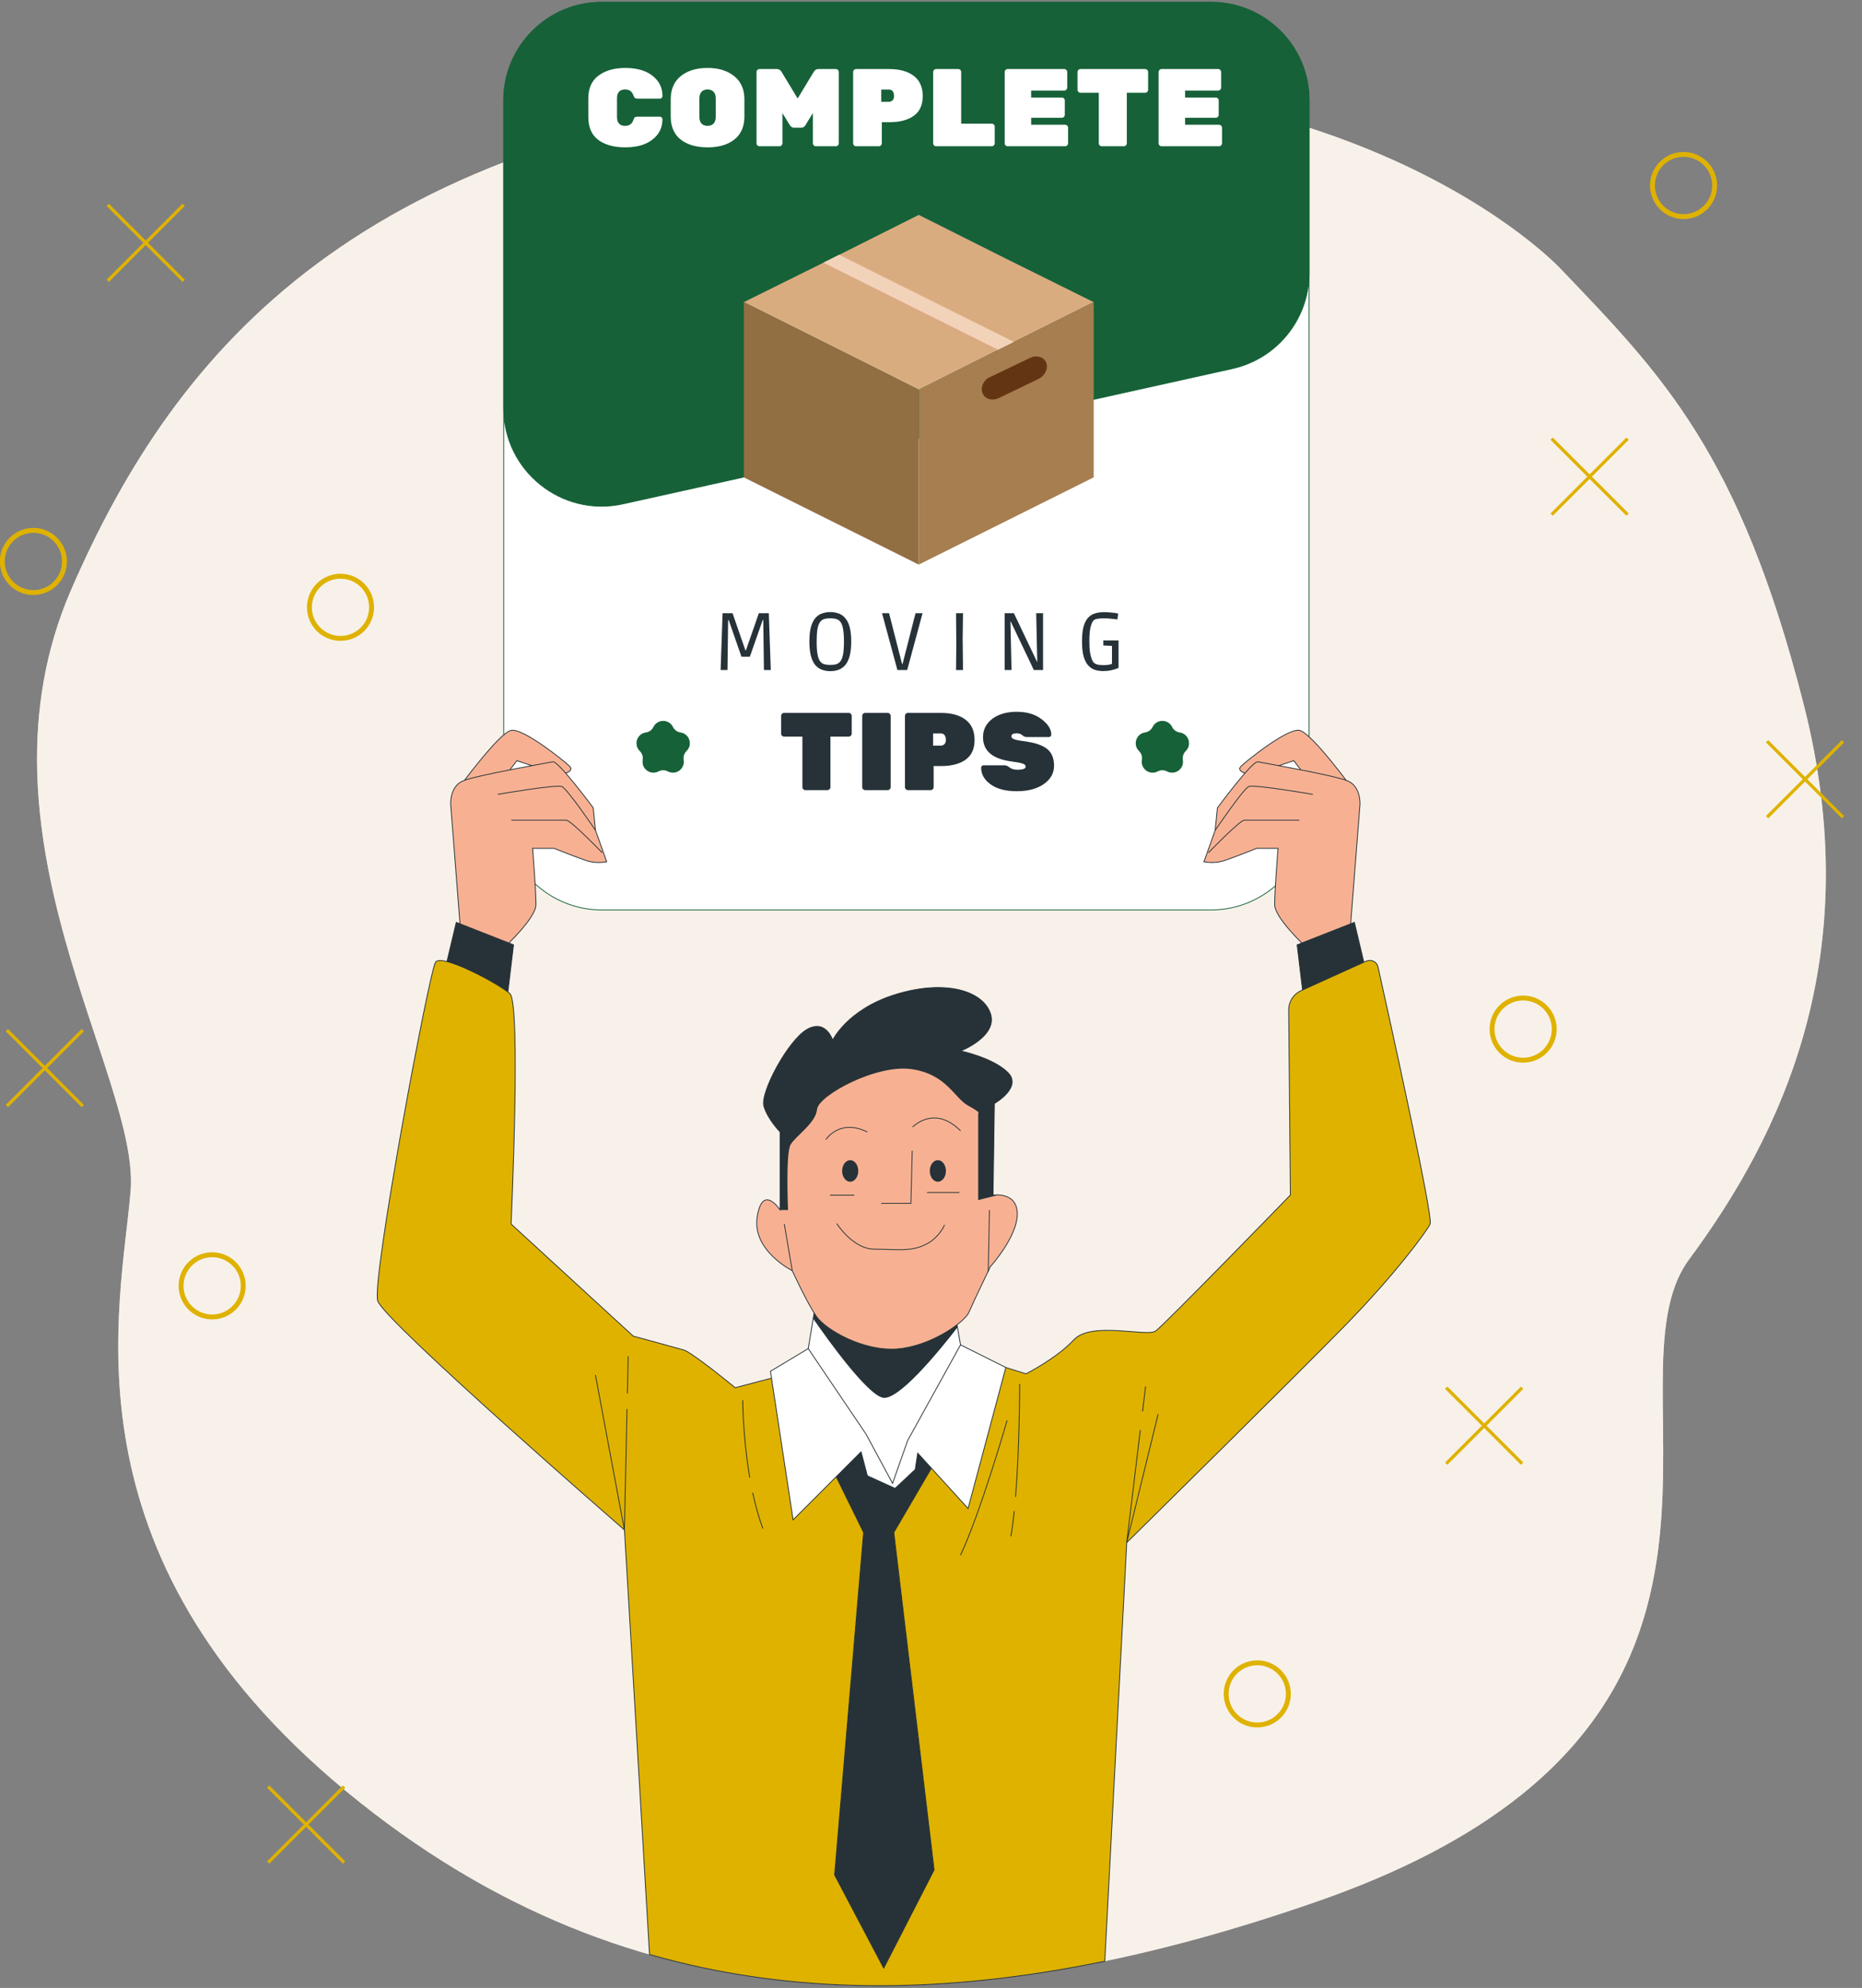 <svg width="2279" height="2433" viewBox="0 0 2279 2433" fill="none" xmlns="http://www.w3.org/2000/svg">
<rect x="0" y="0" width="2279" height="2433" fill="#808080" stroke="none"/>
<g clip-path="url(#clip0_84_348)">
<path d="M1910.34 329.263C1910.34 329.263 1652.26 48.705 1046.34 104.817C440.416 160.928 216 424.653 86.961 722.044C-42.078 1019.44 171.117 1316.83 159.896 1457.11C148.675 1597.39 70.13 1900.39 423.585 2192.17C777.04 2483.95 1172.01 2480.58 1612.99 2326.84C2224.52 2113.61 1955.22 1692.78 2067.43 1541.27C2179.64 1389.77 2286.24 1170.94 2207.69 862.323C2129.15 553.71 2033.77 458.32 1910.34 329.263Z" fill="#F8F1EA"/>
<path opacity="0.7" d="M1910.34 329.263C1910.34 329.263 1652.26 48.705 1046.34 104.817C440.416 160.928 216 424.653 86.961 722.044C-42.078 1019.44 171.117 1316.83 159.896 1457.11C148.675 1597.39 70.13 1900.39 423.585 2192.17C777.04 2483.95 1172.01 2480.58 1612.99 2326.84C2224.52 2113.61 1955.22 1692.78 2067.43 1541.27C2179.64 1389.77 2286.24 1170.94 2207.69 862.323C2129.15 553.71 2033.77 458.32 1910.34 329.263Z" fill="#F8F1EA"/>
<path d="M1482.27 2.806H736.526C670.252 2.806 616.526 56.532 616.526 122.806V993.647C616.526 1059.92 670.252 1113.65 736.526 1113.65H1482.27C1548.55 1113.65 1602.27 1059.92 1602.27 993.647V122.806C1602.27 56.531 1548.55 2.806 1482.27 2.806Z" fill="white" stroke="#166138" stroke-miterlimit="10"/>
<path d="M1602.27 333.982C1602.27 390.236 1563.2 438.939 1508.28 451.13L762.533 616.686C687.598 633.321 616.526 576.297 616.526 499.538V122.806C616.526 56.532 670.252 2.806 736.526 2.806H1482.27C1548.55 2.806 1602.27 56.531 1602.27 122.806V333.982Z" fill="#166138" stroke="#166138" stroke-miterlimit="10"/>
<path d="M1411.19 889.941C1415.89 880.416 1429.48 880.413 1434.17 889.938V889.938C1436.04 893.726 1439.66 896.35 1443.84 896.952V896.952C1454.35 898.464 1458.54 911.404 1450.95 918.832V918.832C1447.94 921.776 1446.56 926.017 1447.27 930.167V930.167C1449.06 940.64 1438.05 948.614 1428.64 943.674V943.674C1424.92 941.715 1420.45 941.715 1416.72 943.674V943.674C1407.33 948.608 1396.34 940.632 1398.15 930.174V930.174C1398.86 926.022 1397.48 921.771 1394.46 918.828V918.828C1386.87 911.413 1391.03 898.462 1401.53 896.951V896.951C1405.71 896.35 1409.33 893.727 1411.19 889.941V889.941Z" fill="#166138" stroke="#166138" stroke-miterlimit="10"/>
<path d="M800.224 889.937C804.922 880.412 818.505 880.416 823.203 889.941V889.941C825.071 893.727 828.684 896.35 832.862 896.951V896.951C843.369 898.462 847.531 911.413 839.936 918.828V918.828C836.921 921.771 835.536 926.022 836.252 930.174V930.174C838.055 940.632 827.064 948.607 817.669 943.672V943.672C813.942 941.714 809.472 941.718 805.744 943.672V943.672C796.341 948.601 785.312 940.641 787.116 930.179V930.179C787.833 926.024 786.454 921.777 783.436 918.831V918.831C775.829 911.405 780.032 898.461 790.555 896.95V896.95C794.737 896.35 798.355 893.726 800.224 889.937V889.937Z" fill="#166138" stroke="#166138" stroke-miterlimit="10"/>
<path d="M8.416 1260.72L101.356 1353.67" stroke="#DFB200" stroke-width="4" stroke-miterlimit="10"/>
<path d="M101.356 1260.72L8.416 1353.67" stroke="#DFB200" stroke-width="4" stroke-miterlimit="10"/>
<path d="M1770.08 1698.39L1863.02 1791.34" stroke="#DFB200" stroke-width="4" stroke-miterlimit="10"/>
<path d="M1863.02 1698.39L1770.08 1791.34" stroke="#DFB200" stroke-width="4" stroke-miterlimit="10"/>
<path d="M328.209 2186.56L421.149 2279.51" stroke="#DFB200" stroke-width="4" stroke-miterlimit="10"/>
<path d="M421.149 2186.56L328.209 2279.51" stroke="#DFB200" stroke-width="4" stroke-miterlimit="10"/>
<path d="M131.845 250.707L224.785 343.659" stroke="#DFB200" stroke-width="4" stroke-miterlimit="10"/>
<path d="M224.785 250.707L131.845 343.659" stroke="#DFB200" stroke-width="4" stroke-miterlimit="10"/>
<path d="M2162.81 907.213L2255.75 1000.17" stroke="#DFB200" stroke-width="4" stroke-miterlimit="10"/>
<path d="M2255.75 907.213L2162.81 1000.17" stroke="#DFB200" stroke-width="4" stroke-miterlimit="10"/>
<path d="M1899.12 536.876L1992.06 629.829" stroke="#DFB200" stroke-width="4" stroke-miterlimit="10"/>
<path d="M1992.06 536.876L1899.12 629.829" stroke="#DFB200" stroke-width="4" stroke-miterlimit="10"/>
<path d="M259.661 1611.77C280.676 1611.77 297.711 1594.74 297.711 1573.72C297.711 1552.7 280.676 1535.66 259.661 1535.66C238.647 1535.66 221.611 1552.7 221.611 1573.72C221.611 1594.74 238.647 1611.77 259.661 1611.77Z" stroke="#DFB200" stroke-width="6" stroke-miterlimit="10"/>
<path d="M416.752 781.321C437.767 781.321 454.802 764.283 454.802 743.266C454.802 722.249 437.767 705.211 416.752 705.211C395.738 705.211 378.702 722.249 378.702 743.266C378.702 764.283 395.738 781.321 416.752 781.321Z" stroke="#DFB200" stroke-width="6" stroke-miterlimit="10"/>
<path d="M40.856 725.209C61.87 725.209 78.906 708.172 78.906 687.154C78.906 666.137 61.87 649.099 40.856 649.099C19.841 649.099 2.806 666.137 2.806 687.154C2.806 708.172 19.841 725.209 40.856 725.209Z" stroke="#DFB200" stroke-width="6" stroke-miterlimit="10"/>
<path d="M2060.6 265.094C2081.61 265.094 2098.65 248.056 2098.65 227.039C2098.65 206.022 2081.61 188.984 2060.6 188.984C2039.58 188.984 2022.55 206.022 2022.55 227.039C2022.55 248.056 2039.58 265.094 2060.6 265.094Z" stroke="#DFB200" stroke-width="6" stroke-miterlimit="10"/>
<path d="M1864.24 1297.55C1885.25 1297.55 1902.29 1280.51 1902.29 1259.49C1902.29 1238.48 1885.25 1221.44 1864.24 1221.44C1843.22 1221.44 1826.19 1238.48 1826.19 1259.49C1826.19 1280.51 1843.22 1297.55 1864.24 1297.55Z" stroke="#DFB200" stroke-width="6" stroke-miterlimit="10"/>
<path d="M1538.83 2111.17C1559.85 2111.17 1576.88 2094.13 1576.88 2073.11C1576.88 2052.09 1559.85 2035.06 1538.83 2035.06C1517.82 2035.06 1500.78 2052.09 1500.78 2073.11C1500.78 2094.13 1517.82 2111.17 1538.83 2111.17Z" stroke="#DFB200" stroke-width="6" stroke-miterlimit="10"/>
<path d="M559.805 966.691C559.805 966.691 610.635 896.608 625.783 893.858C640.875 891.109 691.761 932.351 697.259 937.85C702.758 943.349 691.761 947.445 686.263 947.445C680.765 947.445 632.684 930.948 632.684 930.948L614.843 954.29L559.861 966.635L559.805 966.691Z" fill="#F7B192" stroke="#263238" stroke-miterlimit="10"/>
<path d="M563.956 1142.6L551.614 984.535C551.614 984.535 550.267 962.539 566.706 955.693C583.2 948.848 669.769 933.698 676.613 932.351C683.458 931.004 726.097 988.687 726.097 988.687L728.846 1016.18L742.592 1054.67C742.592 1054.67 730.249 1057.42 717.85 1053.33C705.507 1049.23 678.016 1038.23 678.016 1038.23H651.928C651.928 1038.23 656.023 1090.47 656.023 1106.97C656.023 1123.47 618.938 1157.81 618.938 1157.81L616.189 1175.65L559.861 1155.06L563.956 1142.71V1142.6Z" fill="#F7B192" stroke="#263238" stroke-miterlimit="10"/>
<path d="M625.783 1003.78H693.108C698.606 1003.78 737.094 1043.62 737.094 1043.62" stroke="#263238" stroke-miterlimit="10"/>
<path d="M609.288 972.19C609.288 972.19 680.765 959.846 687.609 962.595C694.454 965.344 728.846 1016.18 728.846 1016.18" stroke="#263238" stroke-miterlimit="10"/>
<path d="M546.06 1181.09L558.459 1128.85L628.532 1156.35L620.285 1225.08L546.06 1181.09Z" fill="#263238" stroke="#263238" stroke-miterlimit="10"/>
<path d="M1656.36 966.691C1656.36 966.691 1605.53 896.608 1590.38 893.858C1575.29 891.109 1524.4 932.351 1518.9 937.85C1513.4 943.349 1524.4 947.445 1529.9 947.445C1535.4 947.445 1583.48 930.948 1583.48 930.948L1601.32 954.29L1656.3 966.635L1656.36 966.691Z" fill="#F7B192" stroke="#263238" stroke-miterlimit="10"/>
<path d="M1652.21 1142.6L1664.55 984.535C1664.55 984.535 1665.9 962.539 1649.46 955.693C1632.96 948.848 1546.39 933.698 1539.55 932.351C1532.7 931.004 1490.07 988.687 1490.07 988.687L1487.32 1016.18L1473.57 1054.67C1473.57 1054.67 1485.91 1057.42 1498.31 1053.33C1510.71 1049.23 1538.15 1038.23 1538.15 1038.23H1564.23C1564.23 1038.23 1560.14 1090.47 1560.14 1106.97C1560.14 1123.47 1597.22 1157.81 1597.22 1157.81L1599.97 1175.65L1656.3 1155.06L1652.21 1142.71V1142.6Z" fill="#F7B192" stroke="#263238" stroke-miterlimit="10"/>
<path d="M1590.38 1003.78H1523.05C1517.56 1003.78 1479.07 1043.62 1479.07 1043.62" stroke="#263238" stroke-miterlimit="10"/>
<path d="M1606.87 972.19C1606.87 972.19 1535.4 959.846 1528.55 962.595C1521.71 965.344 1487.32 1016.18 1487.32 1016.18" stroke="#263238" stroke-miterlimit="10"/>
<path d="M1670.1 1181.09L1657.7 1128.85L1587.63 1156.35L1595.88 1225.08L1670.1 1181.09Z" fill="#263238" stroke="#263238" stroke-miterlimit="10"/>
<path d="M1672.29 1176.27L1592.4 1212.46C1583.14 1216.67 1577.2 1225.93 1577.31 1236.14L1579.38 1462.55C1579.38 1462.55 1425.32 1621.29 1414.49 1628.98C1403.67 1636.66 1335.89 1616.63 1314.35 1639.75C1292.8 1662.87 1255.78 1681.38 1255.78 1681.38L1231.15 1673.7L998.483 1664.44L958.424 1682.96L899.852 1698.39C899.852 1698.39 847.451 1655.24 836.679 1652.15C825.907 1649.06 775.02 1635.21 775.02 1635.21L625.559 1498.07C625.559 1498.07 637.902 1228.4 624.045 1216.05C610.187 1203.71 540.842 1166.73 533.156 1177.5C525.47 1188.28 454.554 1567.37 462.297 1592.06C469.983 1616.69 764.304 1872.5 764.304 1872.5L794.993 2392.04C971.44 2442.59 1157.03 2440.57 1352.22 2400.29L1379.09 1887.93C1379.09 1887.93 1585.55 1684.53 1647.21 1621.35C1708.87 1558.16 1745.84 1507.33 1750.44 1498.07C1754.54 1489.93 1699.61 1241.81 1686.6 1183.39C1685.2 1177.05 1678.35 1173.69 1672.4 1176.32L1672.29 1176.27Z" fill="#DFB200" stroke="#263238" stroke-miterlimit="10"/>
<path d="M767.447 1724.53L764.249 1872.44L728.791 1682.9" stroke="#263238" stroke-miterlimit="10"/>
<path d="M768.849 1659.78L767.896 1705.46" stroke="#263238" stroke-miterlimit="10"/>
<path d="M1395.7 1750.18L1379.04 1887.88L1417.52 1730.65" stroke="#263238" stroke-miterlimit="10"/>
<path d="M1402.15 1696.76L1398.45 1727.4" stroke="#263238" stroke-miterlimit="10"/>
<path d="M921.228 1826.83C924.482 1841.86 928.577 1856.96 933.739 1870.87" stroke="#263238" stroke-miterlimit="10"/>
<path d="M909.109 1713.71C909.109 1713.71 909.109 1758.76 917.693 1808.53" stroke="#263238" stroke-miterlimit="10"/>
<path d="M1241.41 1849.38C1240.24 1860.72 1238.89 1871.15 1237.26 1880.19" stroke="#263238" stroke-miterlimit="10"/>
<path d="M1248.03 1693.67C1248.03 1693.67 1248.03 1769.87 1242.98 1832.04" stroke="#263238" stroke-miterlimit="10"/>
<path d="M1232.66 1738.39C1232.66 1738.39 1200.29 1850.9 1175.66 1903.31" stroke="#263238" stroke-miterlimit="10"/>
<path d="M1013.86 1787.72L1057 1875.53L1021.54 2294.68L1081.63 2408.7L1143.29 2288.51L1093.97 1875.53L1152.54 1775.37L1080.11 1710.62L1013.86 1787.72Z" fill="#263238" stroke="#263238" stroke-miterlimit="10"/>
<path d="M989.226 1650.52L942.996 1678.3L970.711 1860.1L1053.91 1776.89L1061.6 1806.18L1095.54 1821.61L1120.17 1798.49L1123.26 1778.46L1184.86 1846.24L1231.09 1673.64L1175.66 1645.92L989.226 1650.52Z" fill="white" stroke="#263238" stroke-miterlimit="10"/>
<path d="M1001.51 1576.57L989.226 1650.52L1060.08 1755.34L1092.46 1815.44L1110.92 1763.03L1175.66 1645.92L1164.83 1584.26L1001.51 1576.57Z" fill="white" stroke="#263238" stroke-miterlimit="10"/>
<path d="M1171.9 1624.66L1167.24 1598.17L1131.9 1582.68L1014.36 1577.13L1000.78 1581L995.284 1613.88C1014.64 1641.77 1060.7 1705.51 1080.11 1710.56C1098.57 1715.39 1147.72 1655.8 1171.9 1624.6V1624.66Z" fill="#263238"/>
<path d="M954.834 1480.95C954.834 1480.95 933.402 1447.96 926.782 1489.2C920.162 1530.44 969.701 1555.19 969.701 1555.19C969.701 1555.19 987.823 1594.8 999.38 1611.3C1010.94 1627.8 1057.11 1654.23 1098.35 1650.92C1139.58 1647.61 1180.82 1617.92 1185.76 1606.36C1190.7 1594.8 1212.13 1550.25 1212.13 1550.25C1212.13 1550.25 1245.12 1513.95 1245.12 1485.89C1245.12 1457.84 1215.44 1462.77 1215.44 1462.77L1217.06 1350.55C1217.06 1350.55 1251.68 1330.74 1233.56 1312.62C1215.44 1294.5 1175.83 1286.25 1175.83 1286.25C1175.83 1286.25 1222 1268.12 1212.13 1240.07C1202.25 1212.01 1156.02 1198.82 1096.66 1216.95C1037.25 1235.07 1019.13 1273.06 1019.13 1273.06C1019.13 1273.06 1010.88 1246.69 987.767 1259.87C964.652 1273.06 930.036 1337.42 934.973 1353.92C939.91 1370.41 954.778 1385.28 954.778 1385.28V1480.95H954.834Z" fill="#F7B192" stroke="#263238" stroke-miterlimit="10"/>
<path d="M1116.53 1408.35L1114.9 1472.71H1078.6" stroke="#263238" stroke-miterlimit="10"/>
<path d="M1024.12 1497.45C1024.12 1497.45 1043.93 1528.82 1070.3 1528.82C1096.66 1528.82 1113.22 1532.13 1131.34 1523.88C1149.46 1515.63 1156.08 1499.13 1156.08 1499.13" stroke="#263238" stroke-miterlimit="10"/>
<path d="M1015.88 1462.77H1045.61" stroke="#263238" stroke-miterlimit="10"/>
<path d="M1134.65 1459.46H1174.26" stroke="#263238" stroke-miterlimit="10"/>
<path d="M1040.62 1446.28C1046.07 1446.28 1050.49 1440.37 1050.49 1433.09C1050.49 1425.81 1046.07 1419.9 1040.62 1419.9C1035.16 1419.9 1030.74 1425.81 1030.74 1433.09C1030.74 1440.37 1035.16 1446.28 1040.62 1446.28Z" fill="#263238"/>
<path d="M1147.89 1446.28C1153.34 1446.28 1157.76 1440.37 1157.76 1433.09C1157.76 1425.81 1153.34 1419.9 1147.89 1419.9C1142.43 1419.9 1138.01 1425.81 1138.01 1433.09C1138.01 1440.37 1142.43 1446.28 1147.89 1446.28Z" fill="#263238"/>
<path d="M1215.49 1462.77L1217.12 1350.55C1217.12 1350.55 1251.79 1330.74 1233.61 1312.62C1215.49 1294.5 1175.88 1286.25 1175.88 1286.25C1175.88 1286.25 1222.06 1268.12 1212.18 1240.07C1202.31 1212.01 1156.08 1198.82 1096.72 1216.95C1037.31 1235.07 1019.19 1273.06 1019.19 1273.06C1019.19 1273.06 1010.94 1246.69 987.823 1259.87C964.708 1273.06 930.092 1337.42 935.029 1353.92C939.966 1370.41 954.834 1385.28 954.834 1385.28V1480.95H964.54C964.54 1480.95 961.454 1411.71 967.626 1400.94C973.797 1390.17 998.427 1374.73 999.998 1357.79C1001.57 1340.84 1072.43 1302.29 1115.57 1308.47C1158.72 1314.64 1167.97 1343.93 1184.92 1353.13C1201.86 1362.33 1197.26 1362.39 1197.26 1362.39V1468.72L1221.89 1462.55C1221.89 1462.55 1221.89 1462.55 1221.89 1462.49C1218.19 1462.38 1215.49 1462.77 1215.49 1462.77Z" fill="#263238"/>
<path d="M1010.77 1394.71C1010.77 1394.71 1027.71 1368.51 1061.6 1385.45" stroke="#263238" stroke-miterlimit="10"/>
<path d="M1117.09 1379.34C1117.09 1379.34 1143.29 1351.62 1175.66 1383.94" stroke="#263238" stroke-miterlimit="10"/>
<path d="M1211.06 1481.01L1209.55 1556.54" stroke="#263238" stroke-miterlimit="10"/>
<path d="M959.939 1497.96L969.701 1555.19" stroke="#263238" stroke-miterlimit="10"/>
<path d="M755.175 120.41V143.09C755.175 150.38 758.505 154.025 765.165 154.025C770.295 154.025 773.67 151.595 775.29 146.735C775.74 145.205 776.28 144.17 776.91 143.63C777.63 143.09 778.755 142.82 780.285 142.82H807.825C808.635 142.82 809.31 143.135 809.85 143.765C810.48 144.305 810.795 144.98 810.795 145.79C810.795 153.62 808.545 160.19 804.045 165.5C795.765 175.4 782.85 180.35 765.3 180.35C751.53 180.35 740.55 177.335 732.36 171.305C724.17 165.185 720.075 155.825 720.075 143.225V120.275C720.075 107.945 724.26 98.675 732.63 92.465C741 86.255 751.89 83.15 765.3 83.15C782.85 83.15 795.765 88.1 804.045 98C808.545 103.31 810.795 109.88 810.795 117.71C810.795 118.52 810.48 119.24 809.85 119.87C809.31 120.41 808.635 120.68 807.825 120.68H780.285C778.845 120.68 777.765 120.41 777.045 119.87C776.415 119.33 775.83 118.295 775.29 116.765C773.58 111.905 770.205 109.475 765.165 109.475C758.505 109.475 755.175 113.12 755.175 120.41ZM833.214 93.14C841.494 86.48 852.429 83.15 866.019 83.15C879.609 83.15 890.499 86.525 898.689 93.275C906.969 99.935 911.11 109.34 911.11 121.49V142.55C911.11 154.88 907.014 164.285 898.824 170.765C890.724 177.155 879.789 180.35 866.019 180.35C852.249 180.35 841.269 177.155 833.079 170.765C824.979 164.285 820.929 154.88 820.929 142.55V121.49C820.929 109.25 825.024 99.8 833.214 93.14ZM858.729 151.325C860.529 153.125 862.959 154.025 866.019 154.025C869.079 154.025 871.509 153.125 873.309 151.325C875.109 149.525 876.009 146.78 876.009 143.09V120.41C876.009 116.81 875.109 114.11 873.309 112.31C871.509 110.42 869.079 109.475 866.019 109.475C862.959 109.475 860.529 110.42 858.729 112.31C856.929 114.11 856.029 116.81 856.029 120.41V143.09C856.029 146.78 856.929 149.525 858.729 151.325ZM1001.67 84.5H1023C1023.99 84.5 1024.84 84.86 1025.56 85.58C1026.28 86.3 1026.64 87.155 1026.64 88.145V175.355C1026.64 176.345 1026.28 177.2 1025.56 177.92C1024.84 178.64 1023.99 179 1023 179H998.564C997.574 179 996.719 178.64 995.999 177.92C995.279 177.2 994.919 176.345 994.919 175.355V138.365L986.009 152.945C984.569 155.195 982.904 156.32 981.014 156.32H971.564C969.674 156.32 968.009 155.195 966.569 152.945L957.659 138.365V175.355C957.659 176.345 957.299 177.2 956.579 177.92C955.859 178.64 955.004 179 954.014 179H929.579C928.589 179 927.734 178.64 927.014 177.92C926.294 177.2 925.934 176.345 925.934 175.355V88.145C925.934 87.155 926.294 86.3 927.014 85.58C927.734 84.86 928.589 84.5 929.579 84.5H950.909C953.429 84.5 955.364 85.715 956.714 88.145L976.289 120.545L995.864 88.145C997.214 85.715 999.149 84.5 1001.67 84.5ZM1047.84 84.5H1088.07C1101.03 84.5 1111.15 87.29 1118.44 92.87C1125.73 98.45 1129.38 106.685 1129.38 117.575C1129.38 128.465 1125.73 136.52 1118.44 141.74C1111.24 146.96 1101.12 149.57 1088.07 149.57H1079.29V175.355C1079.29 176.345 1078.93 177.2 1078.21 177.92C1077.49 178.64 1076.64 179 1075.65 179H1047.84C1046.85 179 1045.99 178.64 1045.27 177.92C1044.55 177.2 1044.19 176.345 1044.19 175.355V88.145C1044.19 87.155 1044.55 86.3 1045.27 85.58C1045.99 84.86 1046.85 84.5 1047.84 84.5ZM1078.62 109.61V124.595H1088.07C1089.69 124.595 1091.13 124.01 1092.39 122.84C1093.65 121.58 1094.28 119.825 1094.28 117.575C1094.28 115.325 1093.78 113.435 1092.79 111.905C1091.8 110.375 1090.23 109.61 1088.07 109.61H1078.62ZM1176.44 151.325H1213.83C1214.82 151.325 1215.68 151.685 1216.4 152.405C1217.12 153.125 1217.48 153.98 1217.48 154.97V175.355C1217.48 176.345 1217.12 177.2 1216.4 177.92C1215.68 178.64 1214.82 179 1213.83 179H1145.79C1144.8 179 1143.95 178.64 1143.23 177.92C1142.51 177.2 1142.15 176.345 1142.15 175.355V88.145C1142.15 87.155 1142.51 86.3 1143.23 85.58C1143.95 84.86 1144.8 84.5 1145.79 84.5H1172.79C1173.78 84.5 1174.64 84.86 1175.36 85.58C1176.08 86.3 1176.44 87.155 1176.44 88.145V151.325ZM1262.08 152.675H1303.66C1304.65 152.675 1305.51 153.035 1306.23 153.755C1306.95 154.475 1307.31 155.33 1307.31 156.32V175.355C1307.31 176.345 1306.95 177.2 1306.23 177.92C1305.51 178.64 1304.65 179 1303.66 179H1233.33C1232.34 179 1231.48 178.64 1230.76 177.92C1230.04 177.2 1229.68 176.345 1229.68 175.355V88.145C1229.68 87.155 1230.04 86.3 1230.76 85.58C1231.48 84.86 1232.34 84.5 1233.33 84.5H1302.58C1303.57 84.5 1304.43 84.86 1305.15 85.58C1305.87 86.3 1306.23 87.155 1306.23 88.145V107.18C1306.23 108.17 1305.87 109.025 1305.15 109.745C1304.43 110.465 1303.57 110.825 1302.58 110.825H1262.08V119.33H1299.61C1300.6 119.33 1301.46 119.69 1302.18 120.41C1302.9 121.13 1303.26 121.985 1303.26 122.975V140.525C1303.26 141.515 1302.9 142.37 1302.18 143.09C1301.46 143.81 1300.6 144.17 1299.61 144.17H1262.08V152.675ZM1322.47 84.5H1401.58C1402.57 84.5 1403.43 84.86 1404.15 85.58C1404.87 86.3 1405.23 87.155 1405.23 88.145V109.88C1405.23 110.87 1404.87 111.725 1404.15 112.445C1403.43 113.165 1402.57 113.525 1401.58 113.525H1379.17V175.355C1379.17 176.345 1378.81 177.2 1378.09 177.92C1377.37 178.64 1376.52 179 1375.53 179H1348.53C1347.54 179 1346.68 178.64 1345.96 177.92C1345.24 177.2 1344.88 176.345 1344.88 175.355V113.525H1322.47C1321.48 113.525 1320.63 113.165 1319.91 112.445C1319.19 111.725 1318.83 110.87 1318.83 109.88V88.145C1318.83 87.155 1319.19 86.3 1319.91 85.58C1320.63 84.86 1321.48 84.5 1322.47 84.5ZM1450.48 152.675H1492.06C1493.05 152.675 1493.9 153.035 1494.62 153.755C1495.34 154.475 1495.7 155.33 1495.7 156.32V175.355C1495.7 176.345 1495.34 177.2 1494.62 177.92C1493.9 178.64 1493.05 179 1492.06 179H1421.72C1420.73 179 1419.88 178.64 1419.16 177.92C1418.44 177.2 1418.08 176.345 1418.08 175.355V88.145C1418.08 87.155 1418.44 86.3 1419.16 85.58C1419.88 84.86 1420.73 84.5 1421.72 84.5H1490.98C1491.97 84.5 1492.82 84.86 1493.54 85.58C1494.26 86.3 1494.62 87.155 1494.62 88.145V107.18C1494.62 108.17 1494.26 109.025 1493.54 109.745C1492.82 110.465 1491.97 110.825 1490.98 110.825H1450.48V119.33H1488.01C1489 119.33 1489.85 119.69 1490.57 120.41C1491.29 121.13 1491.65 121.985 1491.65 122.975V140.525C1491.65 141.515 1491.29 142.37 1490.57 143.09C1489.85 143.81 1489 144.17 1488.01 144.17H1450.48V152.675Z" fill="white"/>
<path d="M959.695 872.5H1038.81C1039.8 872.5 1040.65 872.86 1041.37 873.58C1042.09 874.3 1042.45 875.155 1042.45 876.145V897.88C1042.45 898.87 1042.09 899.725 1041.37 900.445C1040.65 901.165 1039.8 901.525 1038.81 901.525H1016.4V963.355C1016.4 964.345 1016.04 965.2 1015.32 965.92C1014.6 966.64 1013.74 967 1012.75 967H985.75C984.76 967 983.905 966.64 983.185 965.92C982.465 965.2 982.105 964.345 982.105 963.355V901.525H959.695C958.705 901.525 957.85 901.165 957.13 900.445C956.41 899.725 956.05 898.87 956.05 897.88V876.145C956.05 875.155 956.41 874.3 957.13 873.58C957.85 872.86 958.705 872.5 959.695 872.5ZM1086.49 967H1058.95C1057.96 967 1057.1 966.64 1056.38 965.92C1055.66 965.2 1055.3 964.345 1055.3 963.355V876.145C1055.3 875.155 1055.66 874.3 1056.38 873.58C1057.1 872.86 1057.96 872.5 1058.95 872.5H1086.49C1087.48 872.5 1088.33 872.86 1089.05 873.58C1089.77 874.3 1090.13 875.155 1090.13 876.145V963.355C1090.13 964.345 1089.77 965.2 1089.05 965.92C1088.33 966.64 1087.48 967 1086.49 967ZM1111.29 872.5H1151.52C1164.48 872.5 1174.6 875.29 1181.89 880.87C1189.18 886.45 1192.83 894.685 1192.83 905.575C1192.83 916.465 1189.18 924.52 1181.89 929.74C1174.69 934.96 1164.57 937.57 1151.52 937.57H1142.74V963.355C1142.74 964.345 1142.38 965.2 1141.66 965.92C1140.94 966.64 1140.09 967 1139.1 967H1111.29C1110.3 967 1109.44 966.64 1108.72 965.92C1108 965.2 1107.64 964.345 1107.64 963.355V876.145C1107.64 875.155 1108 874.3 1108.72 873.58C1109.44 872.86 1110.3 872.5 1111.29 872.5ZM1142.07 897.61V912.595H1151.52C1153.14 912.595 1154.58 912.01 1155.84 910.84C1157.1 909.58 1157.73 907.825 1157.73 905.575C1157.73 903.325 1157.23 901.435 1156.24 899.905C1155.25 898.375 1153.68 897.61 1151.52 897.61H1142.07ZM1203.16 902.2C1203.16 893.02 1206.94 885.55 1214.5 879.79C1222.15 874.03 1232.14 871.15 1244.47 871.15C1256.89 871.15 1267.02 874.165 1274.85 880.195C1282.77 886.225 1286.73 892.525 1286.73 899.095C1286.73 899.905 1286.41 900.625 1285.78 901.255C1285.24 901.795 1284.61 902.065 1283.89 902.065H1256.89C1254.82 902.065 1252.93 901.3 1251.22 899.77C1249.51 898.24 1247.22 897.475 1244.34 897.475C1240.02 897.475 1237.86 898.735 1237.86 901.255C1237.86 902.605 1238.89 903.73 1240.96 904.63C1243.12 905.53 1247.08 906.34 1252.84 907.06C1266.25 908.77 1275.79 911.92 1281.46 916.51C1287.22 921.01 1290.1 927.895 1290.1 937.165C1290.1 946.345 1285.87 953.86 1277.41 959.71C1269.04 965.47 1258.06 968.35 1244.47 968.35C1230.88 968.35 1220.22 965.56 1212.48 959.98C1204.74 954.4 1200.87 947.605 1200.87 939.595C1200.87 938.785 1201.14 938.11 1201.68 937.57C1202.31 936.94 1203.03 936.625 1203.84 936.625H1229.49C1231.38 936.625 1233.45 937.525 1235.7 939.325C1238.04 941.125 1241.23 942.025 1245.28 942.025C1252.03 942.025 1255.41 940.765 1255.41 938.245C1255.41 936.625 1254.19 935.41 1251.76 934.6C1249.33 933.7 1244.74 932.8 1237.99 931.9C1214.77 928.84 1203.16 918.94 1203.16 902.2Z" fill="#263238"/>
<path d="M882 820L884.4 750.5H896.6L912.3 795.8H913L928.8 750.5H941L943.4 820H935L934.2 758.9H933.5L917.8 803.7H907.5L891.9 758.9H891.2L890.4 820H882ZM1016.25 821.4C1012.78 821.4 1009.48 820.867 1006.35 819.8C1003.28 818.733 1000.55 816.9 998.145 814.3C995.812 811.633 993.979 807.933 992.645 803.2C991.312 798.467 990.645 792.433 990.645 785.1C990.645 777.767 991.312 771.767 992.645 767.1C993.979 762.433 995.812 758.8 998.145 756.2C1000.55 753.533 1003.28 751.7 1006.35 750.7C1009.48 749.633 1012.78 749.1 1016.25 749.1C1019.78 749.1 1023.08 749.633 1026.15 750.7C1029.21 751.7 1031.91 753.533 1034.25 756.2C1036.65 758.8 1038.51 762.433 1039.85 767.1C1041.18 771.767 1041.85 777.767 1041.85 785.1C1041.85 792.433 1041.18 798.467 1039.85 803.2C1038.51 807.933 1036.65 811.633 1034.25 814.3C1031.91 816.9 1029.21 818.733 1026.15 819.8C1023.08 820.867 1019.78 821.4 1016.25 821.4ZM1016.25 813.8C1019.11 813.8 1021.58 813.5 1023.65 812.9C1025.78 812.233 1027.51 810.933 1028.85 809C1030.25 807.067 1031.28 804.233 1031.95 800.5C1032.61 796.7 1032.95 791.667 1032.95 785.4C1032.95 779.133 1032.61 774.1 1031.95 770.3C1031.35 766.5 1030.38 763.633 1029.05 761.7C1027.71 759.7 1025.98 758.367 1023.85 757.7C1021.71 757.033 1019.18 756.7 1016.25 756.7C1013.25 756.7 1010.68 757.033 1008.55 757.7C1006.48 758.367 1004.78 759.7 1003.45 761.7C1002.11 763.633 1001.11 766.5 1000.45 770.3C999.845 774.1 999.545 779.133 999.545 785.4C999.545 791.667 999.879 796.7 1000.55 800.5C1001.21 804.233 1002.21 807.067 1003.55 809C1004.88 810.933 1006.61 812.233 1008.75 812.9C1010.88 813.5 1013.38 813.8 1016.25 813.8ZM1098.37 820L1079.57 750.5H1088.17L1104.07 812.6H1104.67L1120.57 750.5H1129.17L1110.37 820H1098.37ZM1170.16 820.1L1170.46 788.2L1170.16 750.5H1178.66L1178.26 781.2L1178.66 820L1170.16 820.1ZM1229.65 820V750.5H1240.95L1269.25 809.9H1269.55L1268.25 750.5H1276.65V820H1265.35L1237.05 760.6H1236.75L1238.05 820H1229.65ZM1350.22 821.3C1346.75 821.3 1343.45 820.833 1340.32 819.9C1337.18 818.9 1334.42 817.1 1332.02 814.5C1329.62 811.9 1327.72 808.233 1326.32 803.5C1324.98 798.7 1324.32 792.533 1324.32 785C1324.32 777.6 1324.95 771.567 1326.22 766.9C1327.55 762.167 1329.42 758.533 1331.82 756C1334.22 753.4 1337.08 751.633 1340.42 750.7C1343.75 749.7 1347.45 749.2 1351.52 749.2C1353.65 749.2 1355.82 749.3 1358.02 749.5C1360.22 749.633 1362.25 749.833 1364.12 750.1C1366.05 750.367 1367.55 750.633 1368.62 750.9L1367.62 758.1C1366.35 757.967 1364.32 757.733 1361.52 757.4C1358.78 757 1355.25 756.8 1350.92 756.8C1347.58 756.8 1344.88 757 1342.82 757.4C1340.82 757.733 1339.32 758.433 1338.32 759.5C1337.05 760.767 1335.88 763.4 1334.82 767.4C1333.82 771.4 1333.32 777.2 1333.32 784.8C1333.32 790.6 1333.62 795.3 1334.22 798.9C1334.88 802.5 1335.62 805.233 1336.42 807.1C1337.22 808.9 1337.92 810.133 1338.52 810.8C1339.32 811.667 1340.62 812.433 1342.42 813.1C1344.28 813.7 1347.02 814 1350.62 814C1352.95 814 1354.98 813.867 1356.72 813.6C1358.52 813.333 1359.95 812.967 1361.02 812.5V786.7L1364.82 790.7L1350.42 790V783.8H1369.02V817.4C1369.02 817.4 1368.22 817.733 1366.62 818.4C1365.08 819 1362.88 819.633 1360.02 820.3C1357.22 820.967 1353.95 821.3 1350.22 821.3Z" fill="#263238"/>
<g clip-path="url(#clip1_84_348)">
<path d="M1124.5 263L1231.34 316.609L1338.64 369.782L1231.34 423.391L1124.5 477L1017.66 423.391L910.364 369.782L1017.66 316.609L1124.5 263Z" fill="#D9AC80"/>
<path d="M1027.04 311.815L1241.18 418.597L1221.96 428.185L1007.82 321.403L1027.04 311.815Z" fill="#F2D3BA"/>
<path d="M1338.64 584.218V369.782L1231.34 423.391L1124.5 477V691L1338.64 584.218Z" fill="#A67E4F"/>
<path d="M1211.23 461.745L1261.3 437.774C1268.9 434.287 1277.84 436.902 1280.52 443.876C1283.2 450.849 1279.18 459.566 1271.58 463.489L1221.96 487.46C1214.36 490.947 1205.42 488.332 1202.73 481.358C1199.6 474.385 1203.63 465.232 1211.23 461.745Z" fill="#643513"/>
<path d="M1124.5 691V477L1017.66 423.391L910.364 369.782V584.218L1124.5 691Z" fill="#926E43"/>
</g>
</g>
<defs>
<clipPath id="clip0_84_348">
<rect width="2279" height="2433" fill="white"/>
</clipPath>
<clipPath id="clip1_84_348">
<rect width="439" height="439" fill="white" transform="translate(905 252)"/>
</clipPath>
</defs>
</svg>
